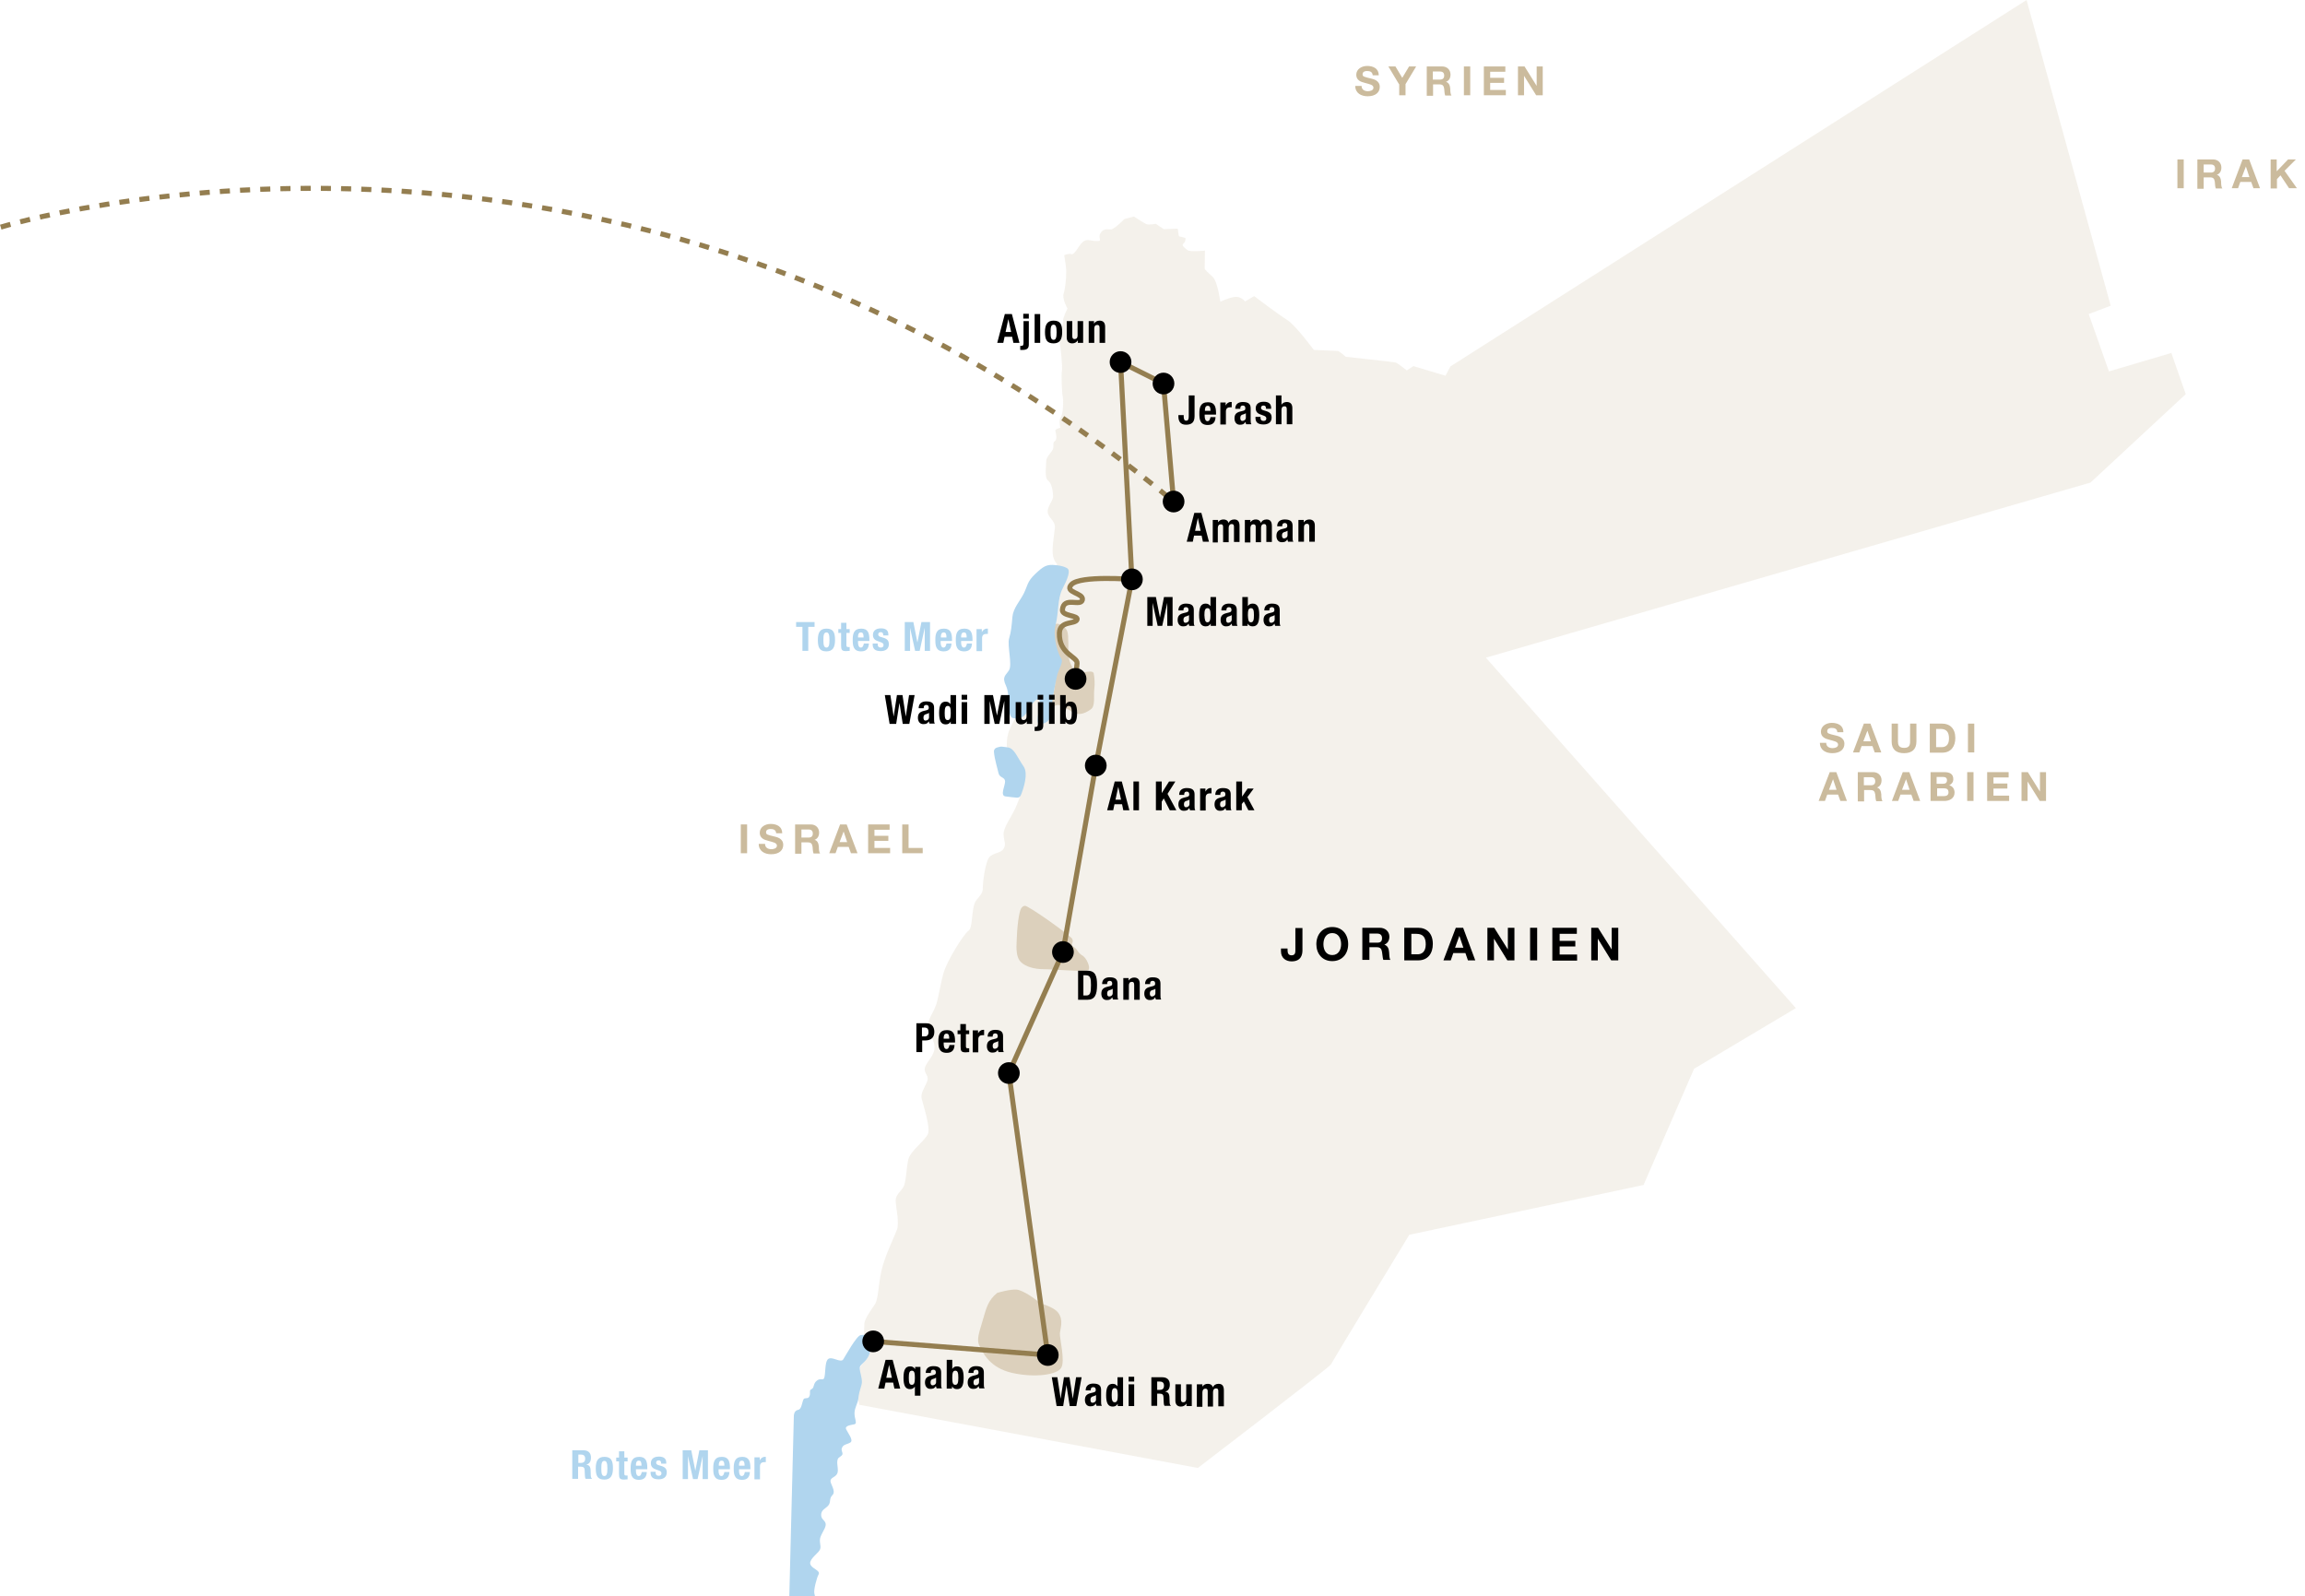 <?xml version="1.0" encoding="utf-8"?>
<!-- Generator: Adobe Illustrator 25.0.1, SVG Export Plug-In . SVG Version: 6.00 Build 0)  -->
<svg version="1.1" xmlns="http://www.w3.org/2000/svg" xmlns:xlink="http://www.w3.org/1999/xlink" x="0px" y="0px"
	 viewBox="0 0 912.3 631.8" style="enable-background:new 0 0 912.3 631.8;" xml:space="preserve">
<style type="text/css">
	.st0{opacity:0.2;fill:#CBBB9D;}
	.st1{opacity:0.6;fill:#CBBB9D;}
	.st2{fill:#B0D5EE;}
	.st3{fill:#CBBB9D;}
	.st4{fill:none;stroke:#947E50;stroke-width:2;stroke-miterlimit:10;stroke-dasharray:4,4;}
	.st5{fill:none;stroke:#947E50;stroke-width:2;stroke-miterlimit:10;}
</style>
<g id="Karte">
	<path class="st0" d="M340.1,556l134,25c0,0,52.3-40,52.7-41s31-51.3,31-51.3l92.7-19.7l20-46l40.3-24L588.1,260.3L827.4,191
		l37.7-35l-5.7-16.3l-24.7,7.3l-8-22.7l8.7-3.3L802.1,0l-228,145l-2,3.7l-12.7-3.8l-2.6,1.7c0,0-3.7-2.9-4.3-3.1s-19.9-2.3-19.9-2.3
		s-2.5-2.3-3.2-2.3s-9.4-0.4-9.4-0.4s-7.2-9.8-10.6-11.9c-3.4-2.1-13-9.4-13-9.4l-3.6,2.1c0,0-1.6-2-3.9-1.8s-5.9,1.9-5.9,1.9
		s-1.1-8-3-9.8s-3.2-2.8-3.2-3.4s0.1-7,0.1-7s-6,0.6-6.9-0.2s-2.6-1.8-1.6-2.6s0.8-2.2,0.8-2.2s-1.9-0.6-2.4-0.6s-0.4-3.1-0.8-3.1
		s-5.4,0.2-5.4,0.2l-3.1-2.1c0,0-2.9,0.5-3.8,0.1s-4.9-3-4.9-3l-3.8,1c0,0-3.9,4.1-5.4,4.1s-3-0.4-4.1,1.6s1.2,3.1-1.5,3
		s-3.9-1-5.5,0.4s-3.2,5.2-4.4,4.8s-2.9,0.4-2.9,0.4s0.8,4.2,0.8,6.6s-0.3,6.2-1,8.5s1.5,6,1.5,6s-2,4-1.7,4.8
		c0.3,0.8-2,6.3-1.5,8.2s1.3,10,1,11.7c-0.3,1.7,0,8.7,0.3,10c0.3,1.3,0.3,6.7-0.7,8.2s-0.2,4.3-0.2,4.3s-2.3,0.5-2,1.3
		c0.3,0.8,0.8,3.5-0.2,4s-0.3,1.7-0.7,3s-2.7,3.2-2.7,4.8c0,1.7-0.8,6.8,0.7,7.8s2,4.5,2,6.3s-2.8,4.5-2,6.8c0.8,2.3,3,3,2.7,5.8
		c-0.3,2.8-1.3,8.5-0.7,11s1.7,3.2,1.7,3.2s-4,3.3-6.8,14.3s-2.5,25.2-3.5,29.2s-0.5,7.8-3,11.8s-5.5,9.2-6.2,11.8s-0.5,5.2-0.5,5.2
		s6.8,6.2,7,10.2s-1.8,10-3.5,13.8s-5,8-4.8,10.8s1.2,4-0.2,5.8s-4.8,1.2-6,4s-2,8.8-2,10.8s-0.2,2.5-2.5,5.2s-1.2,10.8-3.2,12.2
		s-8.5,12-9.8,16.5s-2,9.8-3,12.8s-4,6.8-3.2,9.5s3,5,2.5,8.2s-3.8,5.5-3.8,7.8s2,2.5,0.8,5.2s-2.5,4.5-2,6.5s3.5,11.2,2.5,13.8
		s-7,6.8-7.8,10.2s-0.8,9-2,11s-3.2,3-3,5.8s1.5,8.2,0.5,11s-5,10.8-6.2,16.5s-1.2,11-2.5,13s-4.2,5.8-4.2,7.8s-0.2,4.5-0.2,4.5
		s2.4-0.1,2.6,2.2c0.2,2.3,0.2,5-1.5,7.2c-1.7,2.2-3,2.5-2.7,5.5c0.3,3,0.5,5.3-0.3,7.3S340.1,556,340.1,556z"/>
	<path class="st1" d="M394.7,511.7c-3.7,3-4.3,6-5.7,10.7c-1.3,4.7-2.7,7.7-1.3,10.3c1.3,2.7,4,8.7,13,10.7s17.7,0.7,19.3-2
		c1.7-2.7-0.7-11.9-0.5-13.8s1.4-5-0.5-7.8s-7.1-3.6-8.1-4.6s-6-4.6-8.6-4.8S394.7,511.7,394.7,511.7z"/>
	<path class="st1" d="M404.7,359c-1.5,0.3-2.2,9.3-2.3,13c-0.2,3.7-0.2,7,1.7,8.8c1.8,1.8,5.3,2.8,9,2.8c3.7,0,16.8,1.2,17.7,0.3
		s-0.7-4.8-2.5-5.8s-1.7-2.3-3.3-3.3c-1.7-1,0.3-1.8-0.7-3.3s-17.5-13.3-18.7-13C404.4,358.8,404.7,359,404.7,359z"/>
	<path class="st1" d="M418.1,246.9c0.8-0.3,3.5,0.9,4.3,2.9c0.7,2,0.3,7.2,0.5,9.7c0.2,2.5,2.2,7,4.5,6.8c2.3-0.2,5.2-1.2,5.5,0.3
		c0.3,1.5,0.5,4,0.2,6.3c-0.3,2.3,0.5,6.5-1.3,7.8c-1.8,1.3-4.5,2.8-7.2,1.2c-2.7-1.7-5-3.3-6.5-2.8s-3.8,2.2-2.8,0.2
		s3-8.8,2.2-11.5c-0.8-2.7-1.7-8.7-1.3-12.8C416.4,250.8,417.3,247.2,418.1,246.9z"/>
</g>
<g id="Wasser">
	<path class="st2" d="M417.9,223.7c-3.7-0.5-5,0.5-8.2,3.5s-3,4.7-4.5,7.7s-4.2,5.8-4.5,9.3s-0.5,5.8-1.3,8.5
		c-0.8,2.7,1.3,10.3,0,12.5c-1.3,2.2-3,2.5-1.2,6.3s0.2,12.2,2.7,12.7s4.5-0.2,5.8-2.7s3.8-6,4.7-4.3c0.8,1.7-1.8,8.7-0.2,9.2
		s5-0.7,5-4.8s1.7-12.3,2.3-14.7c0.7-2.3,2.5-5,1.5-6.3s-3.5-8.2-2.2-13.3c1.3-5.2,0.7-10.3,2.7-14.2s3.5-7.5,1.7-8.3
		C420.4,223.8,417.9,223.7,417.9,223.7z"/>
	<path class="st2" d="M394.8,295.8c-0.9,0.2-1.5,0.9-1.4,1.8c0.2,2.8,1.5,6.9,1.8,8.4c0.4,1.9,2.5,1.5,2.6,3.2s-2.1,5.6,0.1,6
		c1.4,0.2,3.3,0.4,4.5,0.5c0.8,0.1,1.5-0.4,1.7-1.1c1-2.5,3-8.5,1-11.3c-2.5-3.6-3.6-7.1-6.2-7.5l-2.4-0.3c-0.2,0-0.4,0-0.5,0
		L394.8,295.8z"/>
	<path class="st2" d="M314.2,560.3c0,0,0-2,1.7-2.3c1.7-0.3,1.5-4.2,2.5-4.5c1-0.3,1.5,0.2,2-1c0.5-1.2-0.3-2.2,0.8-2.7
		c1.2-0.5,0.5-2.3,2.3-3.5c1.8-1.2,2.7,1,3-2.5s0.3-6,2-6.2s4.3,1.7,5.2,0.5c0.8-1.2,5.3-9.5,7-9.7c1.7-0.2,3-0.2,3.5,1.5
		c0.5,1.7,0.6,2.8,0.3,4.5c-0.8,4.6-4,5.2-4.2,6.8c-0.2,1.7,1.3,4.8,0.7,6.8s-1.2,4-1.3,5.7c-0.2,1.7-1.5,3.5-1.5,5.7
		c0,2.2,1.2,4,0,4.3c-1.2,0.3-4,0.5-3.3,2c0.7,1.5,3,4.3,1.7,5.2c-1.3,0.8-2.7,0.7-3.3,2c-0.7,1.3,0.8,2.3-0.2,3.2s-1.5,0.7-1.7,2.2
		c-0.2,1.5,0.7,4-0.2,5.2c-0.8,1.2-2.3,1.3-2.5,2.5c-0.2,1.2,2.3,4.2,0.8,5.7s-0.5,2.8-1.7,4.2c-1.2,1.3-2.8,1.7-2.8,3.7
		s2,2.2,1.8,4c-0.2,1.8-2.3,4-2.3,6s0.8,3-0.5,4.5s-4,3.5-3.2,5.2c0.8,1.7,4,2.3,3.2,3.8s-2,6.2-1.7,7.5c0.3,1.3,0.3,1.3,0.3,1.3
		h-10.2L314.2,560.3z"/>
</g>
<g id="Text">
	<g>
		<g>
			<path class="st3" d="M538.9,34c0,1.5,1.2,2.1,2.5,2.1c0.9,0,2.2-0.3,2.2-1.4c0-1.2-1.7-1.4-3.4-1.9c-1.7-0.4-3.4-1.1-3.4-3.2
				c0-2.3,2.2-3.5,4.3-3.5c2.4,0,4.6,1,4.6,3.7h-2.4c-0.1-1.4-1.1-1.7-2.3-1.7c-0.8,0-1.7,0.3-1.7,1.3c0,0.9,0.5,1,3.4,1.7
				c0.8,0.2,3.4,0.7,3.4,3.3c0,2.1-1.6,3.7-4.8,3.7c-2.5,0-4.9-1.2-4.9-4.1H538.9z"/>
			<path class="st3" d="M553.7,33.3l-4.2-7h2.8l2.7,4.5l2.7-4.5h2.8l-4.2,7v4.4h-2.5V33.3z"/>
			<path class="st3" d="M564.6,26.3h6.2c2,0,3.3,1.4,3.3,3.2c0,1.3-0.5,2.4-1.8,2.9v0c1.2,0.3,1.6,1.5,1.7,2.7c0,0.7,0,2.1,0.5,2.7
				h-2.5c-0.3-0.7-0.3-1.8-0.4-2.7c-0.2-1.2-0.6-1.7-1.9-1.7h-2.5v4.5h-2.5V26.3z M567.1,31.5h2.8c1.1,0,1.7-0.5,1.7-1.6
				c0-1.1-0.6-1.6-1.7-1.6h-2.8V31.5z"/>
			<path class="st3" d="M579.4,26.3h2.5v11.4h-2.5V26.3z"/>
			<path class="st3" d="M587.3,26.3h8.5v2.1h-6v2.4h5.5v2h-5.5v2.8h6.2v2.1h-8.7V26.3z"/>
			<path class="st3" d="M600.9,26.3h2.5l4.8,7.7h0v-7.7h2.4v11.4H608l-4.8-7.7h0v7.7h-2.4V26.3z"/>
		</g>
	</g>
	<g>
		<g>
			<path class="st3" d="M293.2,326.3h2.5v11.4h-2.5V326.3z"/>
			<path class="st3" d="M302.8,334c0,1.5,1.2,2.1,2.5,2.1c0.9,0,2.2-0.3,2.2-1.4c0-1.2-1.7-1.4-3.4-1.9c-1.7-0.4-3.4-1.1-3.4-3.2
				c0-2.3,2.2-3.5,4.3-3.5c2.4,0,4.6,1,4.6,3.7h-2.4c-0.1-1.4-1.1-1.7-2.3-1.7c-0.8,0-1.7,0.3-1.7,1.3c0,0.9,0.5,1,3.4,1.7
				c0.8,0.2,3.4,0.7,3.4,3.3c0,2.1-1.6,3.7-4.8,3.7c-2.5,0-4.9-1.2-4.9-4.1H302.8z"/>
			<path class="st3" d="M314.7,326.3h6.2c2,0,3.3,1.4,3.3,3.2c0,1.3-0.5,2.4-1.8,2.9v0c1.2,0.3,1.6,1.5,1.7,2.7c0,0.7,0,2.1,0.5,2.7
				H322c-0.3-0.7-0.3-1.8-0.4-2.7c-0.2-1.2-0.6-1.7-1.9-1.7h-2.5v4.5h-2.5V326.3z M317.2,331.5h2.8c1.1,0,1.7-0.5,1.7-1.6
				c0-1.1-0.6-1.6-1.7-1.6h-2.8V331.5z"/>
			<path class="st3" d="M332.5,326.3h2.6l4.3,11.4h-2.6l-0.9-2.5h-4.3l-0.9,2.5h-2.5L332.5,326.3z M332.3,333.3h3l-1.4-4.2h0
				L332.3,333.3z"/>
			<path class="st3" d="M343.6,326.3h8.5v2.1h-6v2.4h5.5v2h-5.5v2.8h6.2v2.1h-8.7V326.3z"/>
			<path class="st3" d="M357.1,326.3h2.5v9.3h5.6v2.1h-8.1V326.3z"/>
		</g>
	</g>
	<g>
		<g>
			<path d="M515.5,376.1c0,1.7-0.5,4.4-4.3,4.4c-2.1,0-4.2-1.2-4.2-4v-1.1h2.6v0.6c0,1.2,0.3,2.1,1.6,2.1c1.5,0,1.5-1.2,1.5-2.1
				v-8.7h2.8V376.1z"/>
			<path d="M527.3,366.9c4,0,6.3,3,6.3,6.8c0,3.7-2.3,6.7-6.3,6.7c-4,0-6.3-3-6.3-6.7C521,369.9,523.4,366.9,527.3,366.9z
				 M527.3,378c2.5,0,3.5-2.2,3.5-4.3c0-2.2-1-4.4-3.5-4.4c-2.5,0-3.5,2.2-3.5,4.4C523.8,375.9,524.8,378,527.3,378z"/>
			<path d="M539.2,367.2h6.9c2.3,0,3.8,1.6,3.8,3.5c0,1.5-0.6,2.6-2,3.2v0c1.4,0.4,1.8,1.7,1.9,3c0.1,0.8,0,2.3,0.5,3h-2.8
				c-0.3-0.8-0.3-2.1-0.5-3.1c-0.2-1.3-0.7-1.9-2.1-1.9H542v5h-2.8V367.2z M542,373.1h3.1c1.3,0,1.9-0.5,1.9-1.8
				c0-1.2-0.7-1.8-1.9-1.8H542V373.1z"/>
			<path d="M555.8,367.2h5.5c3.3,0,5.8,2.1,5.8,6.4c0,3.7-1.9,6.5-5.8,6.5h-5.5V367.2z M558.6,377.7h2.5c1.6,0,3.2-1,3.2-3.9
				c0-2.6-0.9-4.2-3.7-4.2h-2V377.7z"/>
			<path d="M576.2,367.2h2.9l4.8,12.9H581l-1-2.9h-4.8l-1,2.9h-2.9L576.2,367.2z M575.9,375.1h3.3l-1.6-4.7h0L575.9,375.1z"/>
			<path d="M588.6,367.2h2.8l5.4,8.6h0v-8.6h2.6v12.9h-2.8l-5.3-8.6h0v8.6h-2.6V367.2z"/>
			<path d="M605.6,367.2h2.8v12.9h-2.8V367.2z"/>
			<path d="M614.5,367.2h9.6v2.4h-6.8v2.8h6.2v2.2h-6.2v3.2h6.9v2.4h-9.8V367.2z"/>
			<path d="M629.7,367.2h2.8l5.4,8.6h0v-8.6h2.6v12.9h-2.8l-5.3-8.6h0v8.6h-2.6V367.2z"/>
		</g>
	</g>
	<g>
		<g>
			<path d="M472.7,203h2.8l3,11.4h-2.4l-0.5-2.4h-3l-0.5,2.4h-2.4L472.7,203z M473,210.1h2.2l-1.1-5.1h0L473,210.1z"/>
			<path d="M480,205.8h2.1v0.9h0c0.6-0.8,1.2-1.1,2.2-1.1c1,0,1.7,0.5,2,1.4h0c0.3-0.9,1.1-1.4,2.2-1.4c1.5,0,2.1,0.9,2.1,2.6v6.3
				h-2.2v-6c0-0.7-0.2-1.1-0.9-1.1c-0.7,0-1.2,0.5-1.2,1.5v5.7h-2.2v-6c0-0.7-0.2-1.1-0.9-1.1c-0.7,0-1.2,0.5-1.2,1.5v5.7H480V205.8
				z"/>
			<path d="M492.8,205.8h2.1v0.9h0c0.6-0.8,1.2-1.1,2.2-1.1c1,0,1.7,0.5,2,1.4h0c0.3-0.9,1.1-1.4,2.2-1.4c1.5,0,2.1,0.9,2.1,2.6v6.3
				h-2.2v-6c0-0.7-0.2-1.1-0.9-1.1c-0.7,0-1.2,0.5-1.2,1.5v5.7H497v-6c0-0.7-0.2-1.1-0.9-1.1c-0.7,0-1.2,0.5-1.2,1.5v5.7h-2.2V205.8
				z"/>
			<path d="M505.5,208.5v-0.2c0-2,1.4-2.7,3-2.7c2.6,0,3.1,1.1,3.1,2.6v4.5c0,0.8,0,1.2,0.3,1.7h-2.1c-0.1-0.3-0.2-0.6-0.3-0.9h0
				c-0.5,0.9-1.1,1.1-2.2,1.1c-1.5,0-2.1-1.3-2.1-2.5c0-1.6,0.7-2.3,2.2-2.7l1.2-0.3c0.7-0.2,0.9-0.4,0.9-1c0-0.7-0.3-1.1-1-1.1
				c-0.7,0-1,0.4-1,1.1v0.2H505.5z M509.5,210.1c-0.3,0.2-0.7,0.4-0.9,0.4c-0.9,0.2-1.2,0.6-1.2,1.4c0,0.7,0.2,1.2,0.8,1.2
				s1.4-0.4,1.4-1.3V210.1z"/>
			<path d="M513.9,205.8h2.1v1h0c0.5-0.8,1.3-1.2,2.2-1.2c1.4,0,2.2,0.8,2.2,2.4v6.4h-2.2v-5.9c0-0.9-0.3-1.2-0.9-1.2
				c-0.8,0-1.2,0.5-1.2,1.4v5.7h-2.2V205.8z"/>
		</g>
	</g>
	<g>
		<g>
			<path d="M454.1,236.3h3.4l1.6,8.1h0l1.6-8.1h3.4v11.4h-2.1v-9.1h0l-2,9.1h-1.8l-2-9.1h0v9.1h-2.1V236.3z"/>
			<path d="M466.4,241.8v-0.2c0-2,1.4-2.7,3-2.7c2.6,0,3.1,1.1,3.1,2.6v4.5c0,0.8,0,1.2,0.3,1.7h-2.1c-0.1-0.3-0.2-0.6-0.3-0.9h0
				c-0.5,0.9-1.1,1.1-2.2,1.1c-1.5,0-2.1-1.3-2.1-2.5c0-1.6,0.7-2.3,2.2-2.7l1.2-0.3c0.7-0.2,0.9-0.4,0.9-1c0-0.7-0.3-1.1-1-1.1
				c-0.7,0-1,0.4-1,1.1v0.2H466.4z M470.5,243.5c-0.3,0.2-0.7,0.4-0.9,0.4c-0.9,0.2-1.2,0.6-1.2,1.4c0,0.7,0.2,1.2,0.8,1.2
				s1.4-0.4,1.4-1.3V243.5z"/>
			<path d="M479.2,246.8L479.2,246.8c-0.5,0.8-1.1,1.1-2,1.1c-1.8,0-2.6-1.3-2.6-4.5s0.8-4.5,2.6-4.5c0.8,0,1.4,0.3,1.9,1h0v-3.6
				h2.2v11.4h-2.1V246.8z M477.9,246.3c1,0,1.2-1,1.2-2.8c0-1.9-0.2-2.8-1.2-2.8c-1,0-1.2,1-1.2,2.8
				C476.8,245.3,477,246.3,477.9,246.3z"/>
			<path d="M483.4,241.8v-0.2c0-2,1.4-2.7,3-2.7c2.6,0,3.1,1.1,3.1,2.6v4.5c0,0.8,0,1.2,0.3,1.7h-2.1c-0.1-0.3-0.2-0.6-0.3-0.9h0
				c-0.5,0.9-1.1,1.1-2.2,1.1c-1.5,0-2.1-1.3-2.1-2.5c0-1.6,0.7-2.3,2.2-2.7l1.2-0.3c0.7-0.2,0.9-0.4,0.9-1c0-0.7-0.3-1.1-1-1.1
				c-0.7,0-1,0.4-1,1.1v0.2H483.4z M487.4,243.5c-0.3,0.2-0.7,0.4-0.9,0.4c-0.9,0.2-1.2,0.6-1.2,1.4c0,0.7,0.2,1.2,0.8,1.2
				s1.4-0.4,1.4-1.3V243.5z"/>
			<path d="M491.7,236.3h2.2v3.6h0c0.5-0.7,1-1,1.9-1c1.8,0,2.6,1.3,2.6,4.5s-0.8,4.5-2.6,4.5c-0.9,0-1.5-0.3-2-1.1h0v0.9h-2.1
				V236.3z M495.1,246.3c1,0,1.2-1,1.2-2.8c0-1.9-0.2-2.8-1.2-2.8c-1,0-1.2,1-1.2,2.8C494,245.3,494.1,246.3,495.1,246.3z"/>
			<path d="M500.4,241.8v-0.2c0-2,1.4-2.7,3-2.7c2.6,0,3.1,1.1,3.1,2.6v4.5c0,0.8,0,1.2,0.3,1.7h-2.1c-0.1-0.3-0.2-0.6-0.3-0.9h0
				c-0.5,0.9-1.1,1.1-2.2,1.1c-1.5,0-2.1-1.3-2.1-2.5c0-1.6,0.7-2.3,2.2-2.7l1.2-0.3c0.7-0.2,0.9-0.4,0.9-1c0-0.7-0.3-1.1-1-1.1
				c-0.7,0-1,0.4-1,1.1v0.2H500.4z M504.4,243.5c-0.3,0.2-0.7,0.4-0.9,0.4c-0.9,0.2-1.2,0.6-1.2,1.4c0,0.7,0.2,1.2,0.8,1.2
				s1.4-0.4,1.4-1.3V243.5z"/>
		</g>
	</g>
	<g>
		<g>
			<path d="M350.2,275.1h2.2l1.3,8.5h0l1.3-8.5h2.2l1.3,8.5h0l1.3-8.5h2.2l-2.1,11.4h-2.6l-1.3-8.3h0l-1.3,8.3h-2.6L350.2,275.1z"/>
			<path d="M363.6,280.5v-0.2c0-2,1.4-2.7,3-2.7c2.6,0,3.1,1.1,3.1,2.6v4.5c0,0.8,0,1.2,0.3,1.7h-2.1c-0.1-0.3-0.2-0.6-0.3-0.9h0
				c-0.5,0.9-1.1,1.1-2.2,1.1c-1.5,0-2.1-1.3-2.1-2.5c0-1.6,0.7-2.3,2.2-2.7l1.2-0.3c0.7-0.2,0.9-0.4,0.9-1c0-0.7-0.3-1.1-1-1.1
				c-0.7,0-1,0.4-1,1.1v0.2H363.6z M367.6,282.2c-0.3,0.2-0.7,0.4-0.9,0.4c-0.9,0.2-1.2,0.6-1.2,1.4c0,0.7,0.2,1.2,0.8,1.2
				s1.4-0.4,1.4-1.3V282.2z"/>
			<path d="M376.3,285.6L376.3,285.6c-0.5,0.8-1.1,1.1-2,1.1c-1.8,0-2.6-1.3-2.6-4.5s0.8-4.5,2.6-4.5c0.8,0,1.4,0.3,1.9,1h0v-3.6
				h2.2v11.4h-2.1V285.6z M375.1,285c1,0,1.2-1,1.2-2.8c0-1.9-0.2-2.8-1.2-2.8c-1,0-1.2,1-1.2,2.8C373.9,284.1,374.1,285,375.1,285z
				"/>
			<path d="M380.6,275h2.2v1.9h-2.2V275z M380.6,277.9h2.2v8.6h-2.2V277.9z"/>
			<path d="M389.6,275.1h3.4l1.6,8.1h0l1.6-8.1h3.4v11.4h-2.1v-9.1h0l-2,9.1h-1.8l-2-9.1h0v9.1h-2.1V275.1z"/>
			<path d="M406.4,285.5L406.4,285.5c-0.5,0.8-1.3,1.2-2.2,1.2c-1.4,0-2.2-0.8-2.2-2.4v-6.4h2.2v5.9c0,0.9,0.3,1.2,0.9,1.2
				c0.8,0,1.2-0.5,1.2-1.4v-5.7h2.2v8.6h-2.1V285.5z"/>
			<path d="M410.7,277.9h2.2v9.2c0,1.4-0.5,2.2-2.5,2.2c-0.3,0-0.6,0-0.9,0v-1.6c0.1,0,0.2,0,0.4,0c0.8,0,0.9-0.4,0.9-1.4V277.9z
				 M410.7,275h2.2v1.9h-2.2V275z"/>
			<path d="M415.2,275h2.2v1.9h-2.2V275z M415.2,277.9h2.2v8.6h-2.2V277.9z"/>
			<path d="M419.6,275.1h2.2v3.6h0c0.5-0.7,1-1,1.9-1c1.8,0,2.6,1.3,2.6,4.5s-0.8,4.5-2.6,4.5c-0.9,0-1.5-0.3-2-1.1h0v0.9h-2.1
				V275.1z M423,285c1,0,1.2-1,1.2-2.8c0-1.9-0.2-2.8-1.2-2.8c-1,0-1.2,1-1.2,2.8C421.8,284.1,422,285,423,285z"/>
		</g>
	</g>
	<g>
		<g>
			<path d="M426.6,384.2h3.8c3.2,0,3.8,2.2,3.8,5.6c0,4-0.9,5.9-3.9,5.9h-3.6V384.2z M428.9,394h1c1.6,0,1.9-1,1.9-4.1
				c0-2.6-0.2-3.9-2-3.9h-1V394z"/>
			<path d="M436.2,389.7v-0.2c0-2,1.4-2.7,3-2.7c2.6,0,3.1,1.1,3.1,2.6v4.5c0,0.8,0,1.2,0.3,1.7h-2.1c-0.1-0.3-0.2-0.6-0.3-0.9h0
				c-0.5,0.9-1.1,1.1-2.2,1.1c-1.5,0-2.1-1.3-2.1-2.5c0-1.6,0.7-2.3,2.2-2.7l1.2-0.3c0.7-0.2,0.9-0.4,0.9-1c0-0.7-0.3-1.1-1-1.1
				c-0.7,0-1,0.4-1,1.1v0.2H436.2z M440.3,391.4c-0.3,0.2-0.7,0.4-0.9,0.4c-0.9,0.2-1.2,0.6-1.2,1.4c0,0.7,0.2,1.2,0.8,1.2
				s1.4-0.4,1.4-1.3V391.4z"/>
			<path d="M444.6,387.1h2.1v1h0c0.5-0.8,1.3-1.2,2.2-1.2c1.4,0,2.2,0.8,2.2,2.4v6.4h-2.2v-5.9c0-0.9-0.3-1.2-0.9-1.2
				c-0.8,0-1.2,0.5-1.2,1.4v5.7h-2.2V387.1z"/>
			<path d="M453.2,389.7v-0.2c0-2,1.4-2.7,3-2.7c2.6,0,3.1,1.1,3.1,2.6v4.5c0,0.8,0,1.2,0.3,1.7h-2.1c-0.1-0.3-0.2-0.6-0.3-0.9h0
				c-0.5,0.9-1.1,1.1-2.2,1.1c-1.5,0-2.1-1.3-2.1-2.5c0-1.6,0.7-2.3,2.2-2.7l1.2-0.3c0.7-0.2,0.9-0.4,0.9-1c0-0.7-0.3-1.1-1-1.1
				c-0.7,0-1,0.4-1,1.1v0.2H453.2z M457.2,391.4c-0.3,0.2-0.7,0.4-0.9,0.4c-0.9,0.2-1.2,0.6-1.2,1.4c0,0.7,0.2,1.2,0.8,1.2
				s1.4-0.4,1.4-1.3V391.4z"/>
		</g>
	</g>
	<g>
		<g>
			<path class="st2" d="M322.4,246.2v1.9h-2.5v9.5h-2.3v-9.5h-2.5v-1.9H322.4z"/>
			<path class="st2" d="M327.1,248.8c2.7,0,3.4,1.5,3.4,4.5c0,2.9-0.9,4.5-3.4,4.5c-2.7,0-3.4-1.5-3.4-4.5
				C323.7,250.3,324.6,248.8,327.1,248.8z M327.1,256.3c0.9,0,1.2-0.9,1.2-3c0-2.1-0.3-3-1.2-3c-1.1,0-1.2,1.3-1.2,3
				S326,256.3,327.1,256.3z"/>
			<path class="st2" d="M332.8,246.5h2.2v2.5h1.3v1.5H335v4.7c0,0.7,0.1,0.9,0.8,0.9c0.2,0,0.4,0,0.5,0v1.5c-0.5,0-0.9,0.1-1.4,0.1
				c-1.7,0-2-0.5-2-2.3v-4.9h-1.1V249h1.1V246.5z"/>
			<path class="st2" d="M339.6,253.6v0.7c0,1,0.3,2,1.1,2c0.7,0,1-0.6,1.2-1.6h2c-0.1,2-1,3.1-3.1,3.1c-3.2,0-3.3-2.5-3.3-4.6
				c0-2.3,0.4-4.4,3.4-4.4c2.6,0,3.2,1.7,3.2,4.4v0.5H339.6z M341.8,252.3c0-1.3-0.2-2-1.1-2c-0.9,0-1.1,0.9-1.1,1.7v0.3H341.8z"/>
			<path class="st2" d="M347.4,254.8v0.3c0,0.8,0.4,1.2,1.2,1.2c0.7,0,1.1-0.3,1.1-1c0-0.6-0.4-0.8-0.8-1l-1.6-0.6
				c-1.2-0.4-1.8-1.2-1.8-2.4c0-1.4,0.9-2.6,3.2-2.6c2,0,2.9,0.9,2.9,2.4v0.4h-2c0-0.9-0.3-1.3-1-1.3c-0.6,0-1,0.3-1,0.9
				c0,0.4,0.2,0.8,1,1l1.3,0.4c1.4,0.5,1.9,1.2,1.9,2.5c0,1.8-1.3,2.7-3.2,2.7c-2.5,0-3.2-1.1-3.2-2.7v-0.3H347.4z"/>
			<path class="st2" d="M358.1,246.2h3.4l1.6,8.1h0l1.6-8.1h3.4v11.4h-2.1v-9.1h0l-2,9.1h-1.8l-2-9.1h0v9.1h-2.1V246.2z"/>
			<path class="st2" d="M372.3,253.6v0.7c0,1,0.3,2,1.1,2c0.7,0,1-0.6,1.2-1.6h2c-0.1,2-1,3.1-3.1,3.1c-3.2,0-3.3-2.5-3.3-4.6
				c0-2.3,0.4-4.4,3.4-4.4c2.6,0,3.2,1.7,3.2,4.4v0.5H372.3z M374.6,252.3c0-1.3-0.2-2-1.1-2c-0.9,0-1.1,0.9-1.1,1.7v0.3H374.6z"/>
			<path class="st2" d="M380.4,253.6v0.7c0,1,0.3,2,1.1,2c0.7,0,1-0.6,1.2-1.6h2c-0.1,2-1,3.1-3.1,3.1c-3.2,0-3.3-2.5-3.3-4.6
				c0-2.3,0.4-4.4,3.4-4.4c2.6,0,3.2,1.7,3.2,4.4v0.5H380.4z M382.6,252.3c0-1.3-0.2-2-1.1-2c-0.9,0-1.1,0.9-1.1,1.7v0.3H382.6z"/>
			<path class="st2" d="M386.5,249h2.1v1.2h0c0.4-0.8,1.1-1.4,2-1.4c0.1,0,0.3,0,0.4,0v2.1c-0.2,0-0.5,0-0.7,0
				c-0.8,0-1.6,0.4-1.6,1.6v5.2h-2.2V249z"/>
		</g>
	</g>
	<g>
		<g>
			<path class="st2" d="M226.6,574h4.3c1.9,0,3,1,3,2.9c0,1.5-0.6,2.5-1.9,2.8v0c1.6,0.2,1.8,1.1,1.8,3.5c0,1.2,0.1,1.8,0.5,2v0.1
				h-2.5c-0.2-0.3-0.3-0.8-0.3-1.2l-0.1-2.2c0-0.9-0.4-1.4-1.4-1.4h-1.2v4.8h-2.3V574z M228.9,579h1c1.1,0,1.7-0.5,1.7-1.7
				c0-1.1-0.6-1.6-1.6-1.6h-1.1V579z"/>
			<path class="st2" d="M239.2,576.6c2.7,0,3.4,1.5,3.4,4.5c0,2.9-0.9,4.5-3.4,4.5c-2.7,0-3.4-1.5-3.4-4.5
				C235.8,578.2,236.7,576.6,239.2,576.6z M239.2,584.2c0.9,0,1.2-0.9,1.2-3c0-2.1-0.3-3-1.2-3c-1.1,0-1.2,1.3-1.2,3
				S238.1,584.2,239.2,584.2z"/>
			<path class="st2" d="M244.9,574.4h2.2v2.5h1.3v1.5h-1.3v4.7c0,0.7,0.1,0.9,0.8,0.9c0.2,0,0.4,0,0.5,0v1.5c-0.5,0-0.9,0.1-1.4,0.1
				c-1.7,0-2-0.5-2-2.3v-4.9h-1.1v-1.5h1.1V574.4z"/>
			<path class="st2" d="M251.7,581.5v0.7c0,1,0.3,2,1.1,2c0.7,0,1-0.6,1.2-1.6h2c-0.1,2-1,3.1-3.1,3.1c-3.2,0-3.3-2.5-3.3-4.6
				c0-2.3,0.4-4.5,3.4-4.5c2.6,0,3.2,1.7,3.2,4.4v0.5H251.7z M253.9,580.1c0-1.3-0.2-2-1.1-2c-0.9,0-1.1,0.9-1.1,1.7v0.3H253.9z"/>
			<path class="st2" d="M259.5,582.6v0.3c0,0.8,0.4,1.2,1.2,1.2c0.7,0,1.1-0.3,1.1-1c0-0.6-0.4-0.8-0.8-1l-1.6-0.6
				c-1.2-0.4-1.8-1.2-1.8-2.4c0-1.4,0.9-2.6,3.2-2.6c2,0,2.9,0.9,2.9,2.4v0.4h-2c0-0.9-0.3-1.3-1-1.3c-0.6,0-1,0.3-1,0.9
				c0,0.4,0.2,0.8,1,1l1.3,0.4c1.4,0.5,1.9,1.2,1.9,2.5c0,1.8-1.3,2.7-3.2,2.7c-2.5,0-3.2-1.1-3.2-2.7v-0.3H259.5z"/>
			<path class="st2" d="M270.2,574h3.4l1.6,8.1h0l1.6-8.1h3.4v11.4h-2.1v-9.1h0l-2,9.1h-1.8l-2-9.1h0v9.1h-2.1V574z"/>
			<path class="st2" d="M284.4,581.5v0.7c0,1,0.3,2,1.1,2c0.7,0,1-0.6,1.2-1.6h2c-0.1,2-1,3.1-3.1,3.1c-3.2,0-3.3-2.5-3.3-4.6
				c0-2.3,0.4-4.5,3.4-4.5c2.6,0,3.2,1.7,3.2,4.4v0.5H284.4z M286.7,580.1c0-1.3-0.2-2-1.1-2c-0.9,0-1.1,0.9-1.1,1.7v0.3H286.7z"/>
			<path class="st2" d="M292.5,581.5v0.7c0,1,0.3,2,1.1,2c0.7,0,1-0.6,1.2-1.6h2c-0.1,2-1,3.1-3.1,3.1c-3.2,0-3.3-2.5-3.3-4.6
				c0-2.3,0.4-4.5,3.4-4.5c2.6,0,3.2,1.7,3.2,4.4v0.5H292.5z M294.7,580.1c0-1.3-0.2-2-1.1-2c-0.9,0-1.1,0.9-1.1,1.7v0.3H294.7z"/>
			<path class="st2" d="M298.6,576.8h2.1v1.2h0c0.4-0.8,1.1-1.4,2-1.4c0.1,0,0.3,0,0.4,0v2.1c-0.2,0-0.5,0-0.7,0
				c-0.8,0-1.6,0.4-1.6,1.6v5.2h-2.2V576.8z"/>
		</g>
	</g>
	<g>
		<g>
			<path d="M441.2,309.3h2.8l3,11.4h-2.4l-0.5-2.4h-3l-0.5,2.4h-2.4L441.2,309.3z M441.5,316.5h2.2l-1.1-5.1h0L441.5,316.5z"/>
			<path d="M448.6,309.3h2.2v11.4h-2.2V309.3z"/>
			<path d="M459.8,309.3v4.6h0l2.9-4.6h2.5l-3.1,4.9l3.5,6.5H463l-2.4-4.7l-0.8,1.3v3.4h-2.3v-11.4H459.8z"/>
			<path d="M466.7,314.8v-0.2c0-2,1.4-2.7,3-2.7c2.6,0,3.1,1.1,3.1,2.6v4.5c0,0.8,0,1.2,0.3,1.7H471c-0.1-0.3-0.2-0.6-0.3-0.9h0
				c-0.5,0.9-1.1,1.1-2.2,1.1c-1.5,0-2.1-1.3-2.1-2.5c0-1.6,0.7-2.3,2.2-2.7l1.2-0.3c0.7-0.2,0.9-0.4,0.9-1c0-0.7-0.3-1.1-1-1.1
				c-0.7,0-1,0.4-1,1.1v0.2H466.7z M470.7,316.5c-0.3,0.2-0.7,0.4-0.9,0.4c-0.9,0.2-1.2,0.6-1.2,1.4c0,0.7,0.2,1.2,0.8,1.2
				s1.4-0.4,1.4-1.3V316.5z"/>
			<path d="M475,312.1h2.1v1.2h0c0.4-0.8,1.1-1.4,2-1.4c0.1,0,0.3,0,0.4,0v2.1c-0.2,0-0.5,0-0.7,0c-0.8,0-1.6,0.4-1.6,1.6v5.2H475
				V312.1z"/>
			<path d="M481,314.8v-0.2c0-2,1.4-2.7,3-2.7c2.6,0,3.1,1.1,3.1,2.6v4.5c0,0.8,0,1.2,0.3,1.7h-2.1c-0.1-0.3-0.2-0.6-0.3-0.9h0
				c-0.5,0.9-1.1,1.1-2.2,1.1c-1.5,0-2.1-1.3-2.1-2.5c0-1.6,0.7-2.3,2.2-2.7l1.2-0.3c0.7-0.2,0.9-0.4,0.9-1c0-0.7-0.3-1.1-1-1.1
				c-0.7,0-1,0.4-1,1.1v0.2H481z M485,316.5c-0.3,0.2-0.7,0.4-0.9,0.4c-0.9,0.2-1.2,0.6-1.2,1.4c0,0.7,0.2,1.2,0.8,1.2
				s1.4-0.4,1.4-1.3V316.5z"/>
			<path d="M491.6,309.3v6h0l2.2-3.2h2.4l-2.5,3.4l2.8,5.2h-2.4l-1.8-3.5l-0.8,1v2.5h-2.2v-11.4H491.6z"/>
		</g>
	</g>
	<g>
		<g>
			<path d="M362.7,405h4c2.3,0,3.1,1.7,3.1,3.4c0,2.4-1.5,3.4-3.6,3.4H365v4.6h-2.3V405z M365,410.2h1c0.9,0,1.5-0.5,1.5-1.7
				c0-1.1-0.4-1.8-1.6-1.8h-1V410.2z"/>
			<path d="M373.5,412.5v0.7c0,1,0.3,2,1.1,2c0.7,0,1-0.6,1.2-1.6h2c-0.1,2-1,3.1-3.1,3.1c-3.2,0-3.3-2.5-3.3-4.6
				c0-2.3,0.4-4.4,3.4-4.4c2.6,0,3.2,1.7,3.2,4.4v0.5H373.5z M375.7,411.1c0-1.3-0.2-2-1.1-2c-0.9,0-1.1,0.9-1.1,1.7v0.3H375.7z"/>
			<path d="M380.1,405.3h2.2v2.5h1.3v1.5h-1.3v4.7c0,0.7,0.1,0.9,0.8,0.9c0.2,0,0.4,0,0.5,0v1.5c-0.5,0-0.9,0.1-1.4,0.1
				c-1.7,0-2-0.5-2-2.3v-4.9H379v-1.5h1.1V405.3z"/>
			<path d="M385,407.8h2.1v1.2h0c0.4-0.8,1.1-1.4,2-1.4c0.1,0,0.3,0,0.4,0v2.1c-0.2,0-0.5,0-0.7,0c-0.8,0-1.6,0.4-1.6,1.6v5.2H385
				V407.8z"/>
			<path d="M390.9,410.5v-0.2c0-2,1.4-2.7,3-2.7c2.6,0,3.1,1.1,3.1,2.6v4.5c0,0.8,0,1.2,0.3,1.7h-2.1c-0.1-0.3-0.2-0.6-0.3-0.9h0
				c-0.5,0.9-1.1,1.1-2.2,1.1c-1.5,0-2.1-1.3-2.1-2.5c0-1.6,0.7-2.3,2.2-2.7l1.2-0.3c0.7-0.2,0.9-0.4,0.9-1c0-0.7-0.3-1.1-1-1.1
				c-0.7,0-1,0.4-1,1.1v0.2H390.9z M395,412.1c-0.3,0.2-0.7,0.4-0.9,0.4c-0.9,0.2-1.2,0.6-1.2,1.4c0,0.7,0.2,1.2,0.8,1.2
				s1.4-0.4,1.4-1.3V412.1z"/>
		</g>
	</g>
	<g>
		<g>
			<path d="M416.3,545.1h2.2l1.3,8.5h0l1.3-8.5h2.2l1.3,8.5h0l1.3-8.5h2.2l-2.1,11.4h-2.6l-1.3-8.3h0l-1.3,8.3h-2.6L416.3,545.1z"/>
			<path d="M429.7,550.5v-0.2c0-2,1.4-2.7,3-2.7c2.6,0,3.1,1.1,3.1,2.6v4.5c0,0.8,0,1.2,0.3,1.7H434c-0.1-0.3-0.2-0.6-0.3-0.9h0
				c-0.5,0.9-1.1,1.1-2.2,1.1c-1.5,0-2.1-1.3-2.1-2.5c0-1.6,0.7-2.3,2.2-2.7l1.2-0.3c0.7-0.2,0.9-0.4,0.9-1c0-0.7-0.3-1.1-1-1.1
				c-0.7,0-1,0.4-1,1.1v0.2H429.7z M433.7,552.2c-0.3,0.2-0.7,0.4-0.9,0.4c-0.9,0.2-1.2,0.6-1.2,1.4c0,0.7,0.2,1.2,0.8,1.2
				s1.4-0.4,1.4-1.3V552.2z"/>
			<path d="M442.4,555.6L442.4,555.6c-0.5,0.8-1.1,1.1-2,1.1c-1.8,0-2.6-1.3-2.6-4.5s0.8-4.5,2.6-4.5c0.8,0,1.4,0.3,1.9,1h0v-3.6
				h2.2v11.4h-2.1V555.6z M441.2,555c1,0,1.2-1,1.2-2.8s-0.2-2.8-1.2-2.8c-1,0-1.2,1-1.2,2.8S440.2,555,441.2,555z"/>
			<path d="M446.7,544.9h2.2v1.9h-2.2V544.9z M446.7,547.9h2.2v8.6h-2.2V547.9z"/>
			<path d="M455.7,545.1h4.3c1.9,0,3,1,3,2.9c0,1.5-0.6,2.5-1.9,2.8v0c1.6,0.2,1.8,1.1,1.8,3.5c0,1.2,0.1,1.8,0.5,2v0.1h-2.5
				c-0.2-0.3-0.3-0.8-0.3-1.2l-0.1-2.2c0-0.9-0.4-1.4-1.4-1.4H458v4.8h-2.3V545.1z M458,550.1h1c1.1,0,1.7-0.5,1.7-1.7
				c0-1.1-0.6-1.6-1.6-1.6H458V550.1z"/>
			<path d="M469.6,555.5L469.6,555.5c-0.5,0.8-1.3,1.2-2.2,1.2c-1.4,0-2.2-0.8-2.2-2.4v-6.4h2.2v5.9c0,0.9,0.3,1.2,0.9,1.2
				c0.8,0,1.2-0.5,1.2-1.4v-5.7h2.2v8.6h-2.1V555.5z"/>
			<path d="M473.8,547.9h2.1v0.9h0c0.6-0.8,1.2-1.1,2.2-1.1c1,0,1.7,0.5,2,1.4h0c0.3-0.9,1.1-1.4,2.2-1.4c1.5,0,2.1,0.9,2.1,2.6v6.3
				h-2.2v-6c0-0.7-0.2-1.1-0.9-1.1c-0.7,0-1.2,0.5-1.2,1.5v5.7H478v-6c0-0.7-0.2-1.1-0.9-1.1c-0.7,0-1.2,0.5-1.2,1.5v5.7h-2.2V547.9
				z"/>
		</g>
	</g>
	<g>
		<g>
			<path d="M350.5,538.2h2.8l3,11.4H354l-0.5-2.4h-3l-0.5,2.4h-2.4L350.5,538.2z M350.8,545.3h2.2l-1.1-5.1h0L350.8,545.3z"/>
			<path d="M362.1,548.8L362.1,548.8c-0.5,0.7-1.1,1-1.9,1c-1.8,0-2.6-1.3-2.6-4.5s0.8-4.5,2.6-4.5c0.9,0,1.5,0.3,2,1.1h0V541h2.1
				v11.4h-2.2V548.8z M360.9,542.5c-1,0-1.2,1-1.2,2.8c0,1.9,0.2,2.8,1.2,2.8c1,0,1.2-1,1.2-2.8
				C362.1,543.4,361.9,542.5,360.9,542.5z"/>
			<path d="M366.4,543.6v-0.2c0-2,1.4-2.7,3-2.7c2.6,0,3.1,1.1,3.1,2.6v4.5c0,0.8,0,1.2,0.3,1.7h-2.1c-0.1-0.3-0.2-0.6-0.3-0.9h0
				c-0.5,0.9-1.1,1.1-2.2,1.1c-1.5,0-2.1-1.3-2.1-2.5c0-1.6,0.7-2.3,2.2-2.7l1.2-0.3c0.7-0.2,0.9-0.4,0.9-1c0-0.7-0.3-1.1-1-1.1
				c-0.7,0-1,0.4-1,1.1v0.2H366.4z M370.4,545.3c-0.3,0.2-0.7,0.4-0.9,0.4c-0.9,0.2-1.2,0.6-1.2,1.4c0,0.7,0.2,1.2,0.8,1.2
				s1.4-0.4,1.4-1.3V545.3z"/>
			<path d="M374.7,538.2h2.2v3.6h0c0.5-0.7,1-1,1.9-1c1.8,0,2.6,1.3,2.6,4.5s-0.8,4.5-2.6,4.5c-0.9,0-1.5-0.3-2-1.1h0v0.9h-2.1
				V538.2z M378.1,548.1c1,0,1.2-1,1.2-2.8c0-1.9-0.2-2.8-1.2-2.8c-1,0-1.2,1-1.2,2.8C376.9,547.2,377.1,548.1,378.1,548.1z"/>
			<path d="M383.3,543.6v-0.2c0-2,1.4-2.7,3-2.7c2.6,0,3.1,1.1,3.1,2.6v4.5c0,0.8,0,1.2,0.3,1.7h-2.1c-0.1-0.3-0.2-0.6-0.3-0.9h0
				c-0.5,0.9-1.1,1.1-2.2,1.1c-1.5,0-2.1-1.3-2.1-2.5c0-1.6,0.7-2.3,2.2-2.7l1.2-0.3c0.7-0.2,0.9-0.4,0.9-1c0-0.7-0.3-1.1-1-1.1
				c-0.7,0-1,0.4-1,1.1v0.2H383.3z M387.4,545.3c-0.3,0.2-0.7,0.4-0.9,0.4c-0.9,0.2-1.2,0.6-1.2,1.4c0,0.7,0.2,1.2,0.8,1.2
				s1.4-0.4,1.4-1.3V545.3z"/>
		</g>
	</g>
	<g>
		<g>
			<path d="M472.8,156.5v8.2c0,2.4-1.1,3.4-3.4,3.4c-2.4,0-3-1.6-3-3.3v-0.5h2.1v0.4c0,1.2,0.2,1.8,1,1.8c0.8,0,1-0.6,1-1.8v-8.2
				H472.8z"/>
			<path d="M476.8,164v0.7c0,1,0.3,2,1.1,2c0.7,0,1-0.6,1.2-1.6h2c-0.1,2-1,3.1-3.1,3.1c-3.2,0-3.3-2.5-3.3-4.6
				c0-2.3,0.4-4.4,3.4-4.4c2.6,0,3.2,1.7,3.2,4.4v0.5H476.8z M479.1,162.6c0-1.3-0.2-2-1.1-2c-0.9,0-1.1,0.9-1.1,1.7v0.3H479.1z"/>
			<path d="M483,159.3h2.1v1.2h0c0.4-0.8,1.1-1.4,2-1.4c0.1,0,0.3,0,0.4,0v2.1c-0.2,0-0.5,0-0.7,0c-0.8,0-1.6,0.4-1.6,1.6v5.2H483
				V159.3z"/>
			<path d="M488.9,162v-0.2c0-2,1.4-2.7,3-2.7c2.6,0,3.1,1.1,3.1,2.6v4.5c0,0.8,0,1.2,0.3,1.7h-2.1c-0.1-0.3-0.2-0.6-0.3-0.9h0
				c-0.5,0.9-1.1,1.1-2.2,1.1c-1.5,0-2.1-1.3-2.1-2.5c0-1.6,0.7-2.3,2.2-2.7l1.2-0.3c0.7-0.2,0.9-0.4,0.9-1c0-0.7-0.3-1.1-1-1.1
				c-0.7,0-1,0.4-1,1.1v0.2H488.9z M493,163.6c-0.3,0.2-0.7,0.4-0.9,0.4c-0.9,0.2-1.2,0.6-1.2,1.4c0,0.7,0.2,1.2,0.8,1.2
				s1.4-0.4,1.4-1.3V163.6z"/>
			<path d="M498.9,165.1v0.3c0,0.8,0.4,1.2,1.2,1.2c0.7,0,1.1-0.3,1.1-1c0-0.6-0.4-0.8-0.8-1l-1.6-0.6c-1.2-0.4-1.8-1.2-1.8-2.4
				c0-1.4,0.9-2.6,3.2-2.6c2,0,2.9,0.9,2.9,2.4v0.4h-2c0-0.9-0.3-1.3-1-1.3c-0.6,0-1,0.3-1,0.9c0,0.4,0.2,0.8,1,1l1.3,0.4
				c1.4,0.5,1.9,1.2,1.9,2.5c0,1.8-1.3,2.7-3.2,2.7c-2.5,0-3.2-1.1-3.2-2.7v-0.3H498.9z"/>
			<path d="M505,156.5h2.2v3.7h0c0.4-0.7,1.2-1.1,2.1-1.1c1.4,0,2.2,0.8,2.2,2.4v6.4h-2.2V162c0-0.9-0.3-1.2-0.9-1.2
				c-0.8,0-1.2,0.5-1.2,1.4v5.7H505V156.5z"/>
		</g>
	</g>
	<g>
		<g>
			<path d="M397.7,124.3h2.8l3,11.4h-2.4l-0.5-2.4h-3l-0.5,2.4h-2.4L397.7,124.3z M398,131.4h2.2l-1.1-5.1h0L398,131.4z"/>
			<path d="M405,127.1h2.2v9.2c0,1.4-0.5,2.2-2.5,2.2c-0.3,0-0.6,0-0.9,0v-1.6c0.1,0,0.2,0,0.4,0c0.8,0,0.9-0.4,0.9-1.4V127.1z
				 M405,124.2h2.2v1.9H405V124.2z"/>
			<path d="M409.5,124.3h2.2v11.4h-2.2V124.3z"/>
			<path d="M417,126.9c2.7,0,3.4,1.5,3.4,4.5c0,2.9-0.9,4.5-3.4,4.5c-2.7,0-3.4-1.5-3.4-4.5C413.6,128.5,414.5,126.9,417,126.9z
				 M417,134.5c0.9,0,1.2-0.9,1.2-3s-0.3-3-1.2-3c-1.1,0-1.2,1.3-1.2,3S415.9,134.5,417,134.5z"/>
			<path d="M426.6,134.7L426.6,134.7c-0.5,0.8-1.3,1.2-2.2,1.2c-1.4,0-2.2-0.8-2.2-2.4v-6.4h2.2v5.9c0,0.9,0.3,1.2,0.9,1.2
				c0.8,0,1.2-0.5,1.2-1.4v-5.7h2.2v8.6h-2.1V134.7z"/>
			<path d="M430.9,127.1h2.1v1h0c0.5-0.8,1.3-1.2,2.2-1.2c1.4,0,2.2,0.8,2.2,2.4v6.4h-2.2v-5.9c0-0.9-0.3-1.2-0.9-1.2
				c-0.8,0-1.2,0.5-1.2,1.4v5.7h-2.2V127.1z"/>
		</g>
	</g>
	<g>
		<path class="st3" d="M861.8,63.1h2.5v11.4h-2.5V63.1z"/>
		<path class="st3" d="M869.7,63.1h6.2c2,0,3.3,1.4,3.3,3.2c0,1.3-0.5,2.4-1.8,2.9v0c1.2,0.3,1.6,1.5,1.7,2.7c0,0.7,0,2.1,0.5,2.7
			H877c-0.3-0.7-0.3-1.8-0.4-2.7c-0.2-1.2-0.6-1.7-1.9-1.7h-2.5v4.5h-2.5V63.1z M872.2,68.3h2.8c1.1,0,1.7-0.5,1.7-1.6
			c0-1.1-0.6-1.6-1.7-1.6h-2.8V68.3z"/>
		<path class="st3" d="M887.6,63.1h2.6l4.3,11.4h-2.6L891,72h-4.3l-0.9,2.5h-2.5L887.6,63.1z M887.3,70.1h3l-1.4-4.2h0L887.3,70.1z"
			/>
		<path class="st3" d="M898.6,63.1h2.5v4.7l4.5-4.7h3.1l-4.5,4.5l4.9,6.9H906l-3.4-5.1l-1.4,1.5v3.7h-2.5V63.1z"/>
	</g>
	<g>
		<path class="st3" d="M722.8,294c0,1.5,1.2,2.1,2.5,2.1c0.9,0,2.2-0.3,2.2-1.4c0-1.2-1.7-1.4-3.4-1.9c-1.7-0.4-3.4-1.1-3.4-3.2
			c0-2.3,2.2-3.5,4.3-3.5c2.4,0,4.6,1,4.6,3.7h-2.4c-0.1-1.4-1.1-1.7-2.3-1.7c-0.8,0-1.7,0.3-1.7,1.3c0,0.9,0.5,1,3.4,1.7
			c0.8,0.2,3.4,0.7,3.4,3.3c0,2.1-1.6,3.7-4.8,3.7c-2.5,0-4.9-1.2-4.9-4.1H722.8z"/>
		<path class="st3" d="M737.7,286.4h2.6l4.3,11.4H742l-0.9-2.5h-4.3l-0.9,2.5h-2.5L737.7,286.4z M737.5,293.4h3l-1.4-4.2h0
			L737.5,293.4z"/>
		<path class="st3" d="M758.5,293.5c0,3.1-1.8,4.6-4.9,4.6c-3.1,0-4.9-1.5-4.9-4.6v-7.1h2.5v7.1c0,1.2,0.3,2.5,2.4,2.5
			c1.8,0,2.4-0.8,2.4-2.5v-7.1h2.5V293.5z"/>
		<path class="st3" d="M763.8,286.4h4.9c3,0,5.2,1.9,5.2,5.7c0,3.3-1.7,5.8-5.2,5.8h-4.9V286.4z M766.4,295.7h2.2
			c1.5,0,2.8-0.9,2.8-3.4c0-2.3-0.8-3.8-3.3-3.8h-1.8V295.7z"/>
		<path class="st3" d="M778.9,286.4h2.5v11.4h-2.5V286.4z"/>
		<path class="st3" d="M724.2,305.6h2.6L731,317h-2.6l-0.9-2.5h-4.3l-0.9,2.5h-2.5L724.2,305.6z M723.9,312.6h3l-1.4-4.2h0
			L723.9,312.6z"/>
		<path class="st3" d="M735.2,305.6h6.2c2,0,3.3,1.4,3.3,3.2c0,1.3-0.5,2.4-1.8,2.9v0c1.2,0.3,1.6,1.5,1.7,2.7c0,0.7,0,2.1,0.5,2.7
			h-2.5c-0.3-0.7-0.3-1.8-0.4-2.7c-0.2-1.2-0.6-1.7-1.9-1.7h-2.5v4.5h-2.5V305.6z M737.7,310.8h2.8c1.1,0,1.7-0.5,1.7-1.6
			c0-1.1-0.6-1.6-1.7-1.6h-2.8V310.8z"/>
		<path class="st3" d="M753.1,305.6h2.6l4.3,11.4h-2.6l-0.9-2.5h-4.3l-0.9,2.5h-2.5L753.1,305.6z M752.8,312.6h3l-1.4-4.2h0
			L752.8,312.6z"/>
		<path class="st3" d="M764.1,305.6h5.4c2.2,0,3.6,0.7,3.6,2.8c0,1.1-0.6,1.9-1.6,2.4c1.4,0.4,2.1,1.5,2.1,2.9c0,2.3-2,3.3-4,3.3
			h-5.5V305.6z M766.6,310.2h2.5c0.9,0,1.5-0.4,1.5-1.4c0-1.1-0.8-1.3-1.7-1.3h-2.4V310.2z M766.6,315.1h2.7c1,0,1.9-0.3,1.9-1.5
			c0-1.2-0.7-1.6-1.8-1.6h-2.7V315.1z"/>
		<path class="st3" d="M778.6,305.6h2.5V317h-2.5V305.6z"/>
		<path class="st3" d="M786.5,305.6h8.5v2.1h-6v2.4h5.5v2H789v2.8h6.2v2.1h-8.7V305.6z"/>
		<path class="st3" d="M800.1,305.6h2.5l4.8,7.7h0v-7.7h2.4V317h-2.5l-4.8-7.7h0v7.7h-2.4V305.6z"/>
	</g>
</g>
<g id="Punkte">
	<path class="st4" d="M0.3,89.9c0,0,242.3-75.6,464.2,108.6"/>
	<path class="st5" d="M464.5,198.5l-4-46.7l-17-8.5l4.5,86c0,0-20.4-1.6-23.9,2c-3.1,3.3,4.9,3.3,4.3,6.1c-0.6,2.9-7.5-1.6-7.9,4
		c-0.2,2.5,6.4,2.1,5.8,3.8c-0.7,2-6.8,0.3-7,5.3c-0.3,8.4,7.2,9.4,7,12c-0.4,4.4-0.7,6-0.7,6"/>
	<polyline class="st5" points="448,229.3 433.7,303 420.7,376.8 399.3,424.7 414.7,536.3 345.6,530.9 	"/>
	<circle cx="345.6" cy="530.9" r="4.3"/>
	<circle cx="399.3" cy="424.7" r="4.3"/>
	<circle cx="433.7" cy="303" r="4.3"/>
	<circle cx="448" cy="229.3" r="4.3"/>
	<circle cx="464.5" cy="198.5" r="4.3"/>
	<circle cx="460.5" cy="151.8" r="4.3"/>
	<circle cx="443.5" cy="143.3" r="4.3"/>
	<circle cx="420.7" cy="376.8" r="4.3"/>
	<circle cx="425.7" cy="268.7" r="4.3"/>
	<circle cx="414.7" cy="536.3" r="4.3"/>
</g>
</svg>
